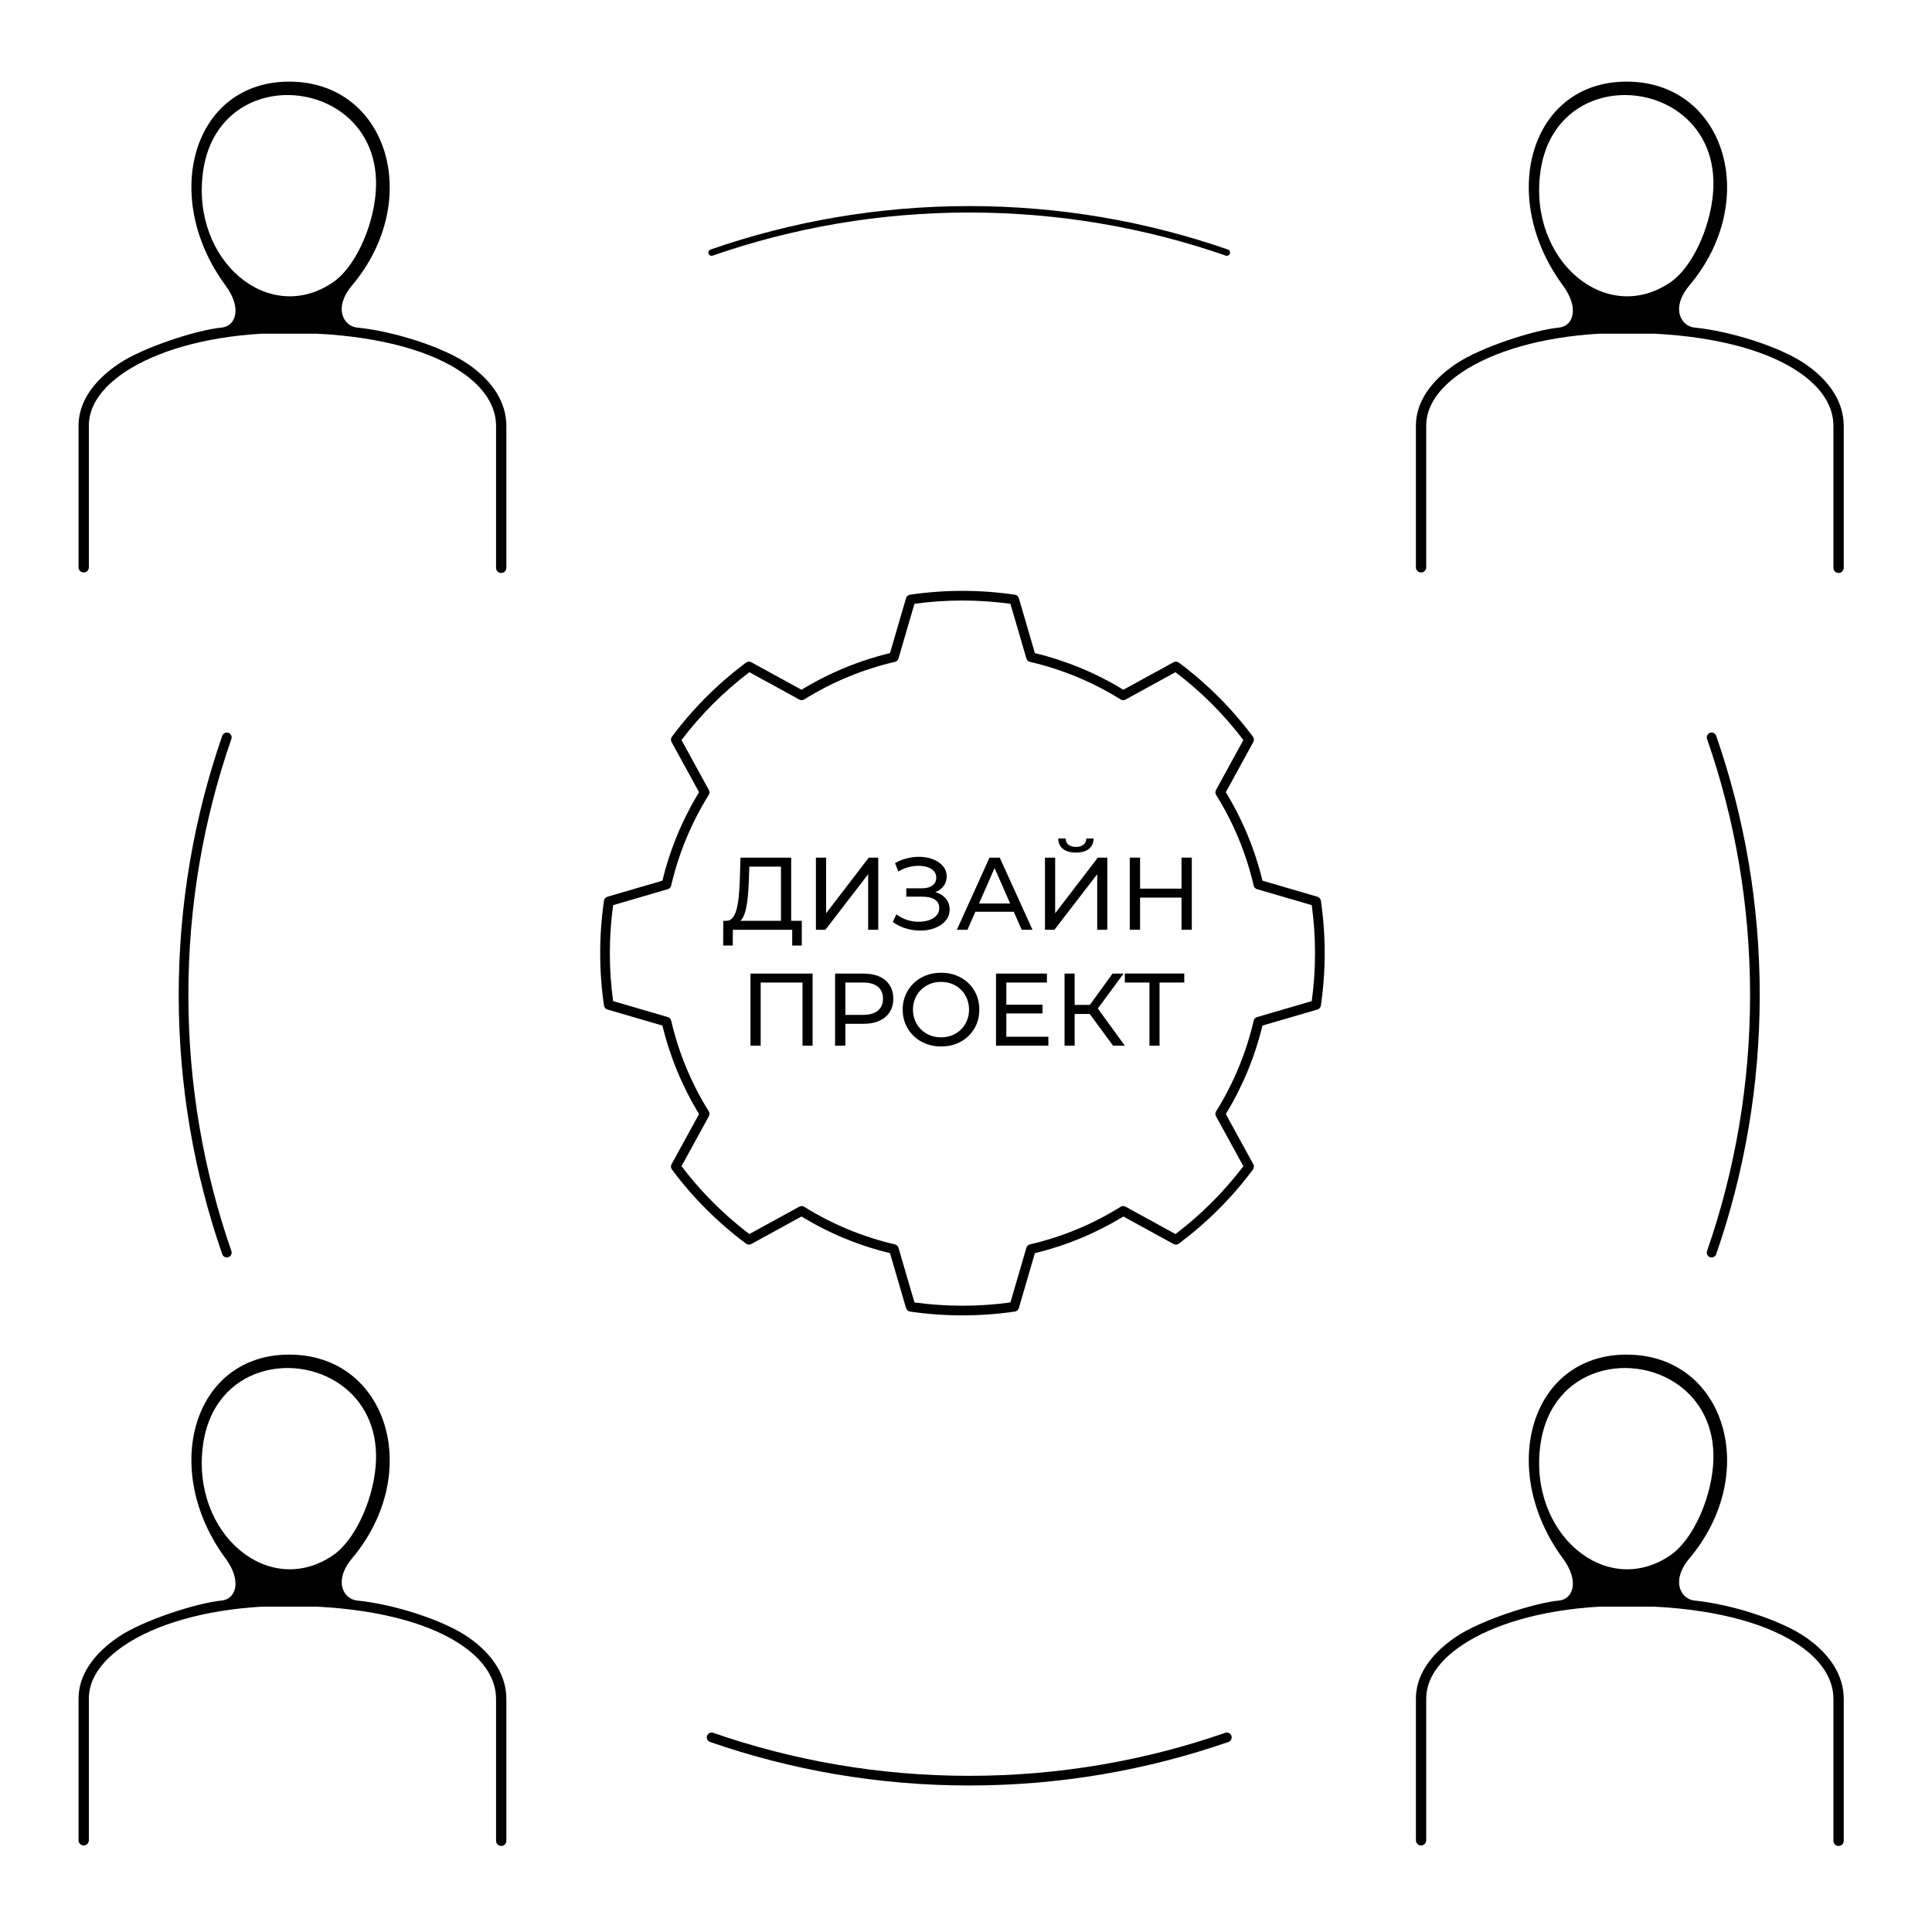 <?xml version="1.0" encoding="UTF-8" standalone="no"?><!DOCTYPE svg PUBLIC "-//W3C//DTD SVG 1.1//EN" "http://www.w3.org/Graphics/SVG/1.1/DTD/svg11.dtd"><svg width="100%" height="100%" viewBox="0 0 300 300" version="1.1" xmlns="http://www.w3.org/2000/svg" xmlns:xlink="http://www.w3.org/1999/xlink" xml:space="preserve" xmlns:serif="http://www.serif.com/" style="fill-rule:evenodd;clip-rule:evenodd;stroke-linejoin:round;stroke-miterlimit:2;"><g><path d="M121.27,143.62l0,-9.056l-4.912,-0l-0.08,2.352c-0.032,0.789 -0.082,1.547 -0.152,2.272c-0.069,0.725 -0.168,1.379 -0.296,1.96c-0.128,0.581 -0.306,1.059 -0.536,1.432c-0.229,0.373 -0.52,0.603 -0.872,0.688l-1.728,-0.288c0.416,0.032 0.76,-0.109 1.032,-0.424c0.272,-0.315 0.486,-0.757 0.64,-1.328c0.155,-0.571 0.27,-1.237 0.344,-2c0.075,-0.763 0.128,-1.581 0.16,-2.456l0.112,-3.6l7.872,-0l0,10.448l-1.584,-0Zm-8.976,3.2l0.016,-3.84l12.192,-0l0,3.84l-1.488,-0l0,-2.448l-9.216,-0l-0.016,2.448l-1.488,-0Z" style="fill-rule:nonzero;"/><path d="M126.694,144.372l0,-11.2l1.584,-0l0,8.64l6.624,-8.64l1.472,-0l0,11.2l-1.568,-0l0,-8.624l-6.64,8.624l-1.472,-0Z" style="fill-rule:nonzero;"/><path d="M138.63,143.156l0.56,-1.184c0.491,0.384 1.032,0.672 1.624,0.864c0.592,0.192 1.182,0.291 1.768,0.296c0.587,0.005 1.128,-0.072 1.624,-0.232c0.496,-0.16 0.894,-0.4 1.192,-0.72c0.299,-0.32 0.448,-0.715 0.448,-1.184c0,-0.576 -0.232,-1.013 -0.696,-1.312c-0.464,-0.299 -1.106,-0.448 -1.928,-0.448l-2.496,-0l0,-1.296l2.384,-0c0.715,-0 1.272,-0.147 1.672,-0.44c0.4,-0.293 0.6,-0.701 0.6,-1.224c0,-0.395 -0.12,-0.728 -0.36,-1c-0.24,-0.272 -0.565,-0.477 -0.976,-0.616c-0.41,-0.139 -0.874,-0.211 -1.392,-0.216c-0.517,-0.005 -1.048,0.064 -1.592,0.208c-0.544,0.144 -1.066,0.371 -1.568,0.68l-0.512,-1.312c0.683,-0.384 1.395,-0.653 2.136,-0.808c0.742,-0.155 1.459,-0.203 2.152,-0.144c0.694,0.059 1.32,0.219 1.88,0.48c0.56,0.261 1.008,0.603 1.344,1.024c0.336,0.421 0.504,0.925 0.504,1.512c0,0.533 -0.138,1.005 -0.416,1.416c-0.277,0.411 -0.661,0.725 -1.152,0.944c-0.49,0.219 -1.061,0.328 -1.712,0.328l0.064,-0.432c0.747,-0 1.395,0.12 1.944,0.36c0.55,0.24 0.976,0.579 1.28,1.016c0.304,0.437 0.456,0.944 0.456,1.52c0,0.544 -0.138,1.027 -0.416,1.448c-0.277,0.421 -0.653,0.773 -1.128,1.056c-0.474,0.283 -1.013,0.488 -1.616,0.616c-0.602,0.128 -1.234,0.171 -1.896,0.128c-0.661,-0.043 -1.314,-0.171 -1.96,-0.384c-0.645,-0.213 -1.25,-0.528 -1.816,-0.944Z" style="fill-rule:nonzero;"/><path d="M148.582,144.372l5.072,-11.2l1.584,-0l5.088,11.2l-1.68,-0l-4.528,-10.304l0.64,-0l-4.528,10.304l-1.648,-0Zm2.16,-2.8l0.432,-1.28l6.304,-0l0.464,1.28l-7.2,-0Z" style="fill-rule:nonzero;"/><path d="M162.262,144.372l0,-11.2l1.584,-0l0,8.64l6.624,-8.64l1.472,-0l0,11.2l-1.568,-0l0,-8.624l-6.64,8.624l-1.472,-0Zm4.816,-11.984c-0.874,-0 -1.549,-0.192 -2.024,-0.576c-0.474,-0.384 -0.717,-0.923 -0.728,-1.616l1.136,-0c0.011,0.416 0.16,0.739 0.448,0.968c0.288,0.229 0.678,0.344 1.168,0.344c0.48,-0 0.867,-0.115 1.16,-0.344c0.294,-0.229 0.446,-0.552 0.456,-0.968l1.12,-0c-0.01,0.693 -0.253,1.232 -0.728,1.616c-0.474,0.384 -1.144,0.576 -2.008,0.576Z" style="fill-rule:nonzero;"/><path d="M183.462,133.172l1.6,-0l0,11.2l-1.6,-0l0,-11.2Zm-6.432,11.2l-1.6,-0l0,-11.2l1.6,-0l0,11.2Zm6.576,-4.992l-6.736,-0l0,-1.392l6.736,-0l0,1.392Z" style="fill-rule:nonzero;"/><path d="M116.534,162.372l0,-11.2l9.648,-0l0,11.2l-1.568,-0l0,-10.224l0.384,0.416l-7.28,-0l0.4,-0.416l0,10.224l-1.584,-0Z" style="fill-rule:nonzero;"/><path d="M129.67,162.372l0,-11.2l4.368,-0c0.982,-0 1.819,0.155 2.512,0.464c0.694,0.309 1.227,0.757 1.6,1.344c0.374,0.587 0.56,1.285 0.56,2.096c0,0.811 -0.186,1.507 -0.56,2.088c-0.373,0.581 -0.906,1.029 -1.6,1.344c-0.693,0.315 -1.53,0.472 -2.512,0.472l-3.488,-0l0.72,-0.752l0,4.144l-1.6,-0Zm1.6,-3.984l-0.72,-0.8l3.44,-0c1.024,-0 1.8,-0.219 2.328,-0.656c0.528,-0.437 0.792,-1.056 0.792,-1.856c0,-0.8 -0.264,-1.419 -0.792,-1.856c-0.528,-0.437 -1.304,-0.656 -2.328,-0.656l-3.44,-0l0.72,-0.8l0,6.624Z" style="fill-rule:nonzero;"/><path d="M146.134,162.5c-0.853,-0 -1.645,-0.144 -2.376,-0.432c-0.73,-0.288 -1.362,-0.691 -1.896,-1.208c-0.533,-0.517 -0.949,-1.123 -1.248,-1.816c-0.298,-0.693 -0.448,-1.451 -0.448,-2.272c0,-0.821 0.15,-1.579 0.448,-2.272c0.299,-0.693 0.715,-1.299 1.248,-1.816c0.534,-0.517 1.163,-0.92 1.888,-1.208c0.726,-0.288 1.52,-0.432 2.384,-0.432c0.854,-0 1.64,0.141 2.36,0.424c0.72,0.283 1.35,0.683 1.888,1.2c0.539,0.517 0.955,1.123 1.248,1.816c0.294,0.693 0.44,1.456 0.44,2.288c0,0.832 -0.146,1.595 -0.44,2.288c-0.293,0.693 -0.709,1.299 -1.248,1.816c-0.538,0.517 -1.168,0.917 -1.888,1.2c-0.72,0.283 -1.506,0.424 -2.36,0.424Zm0,-1.424c0.619,-0 1.192,-0.107 1.72,-0.32c0.528,-0.213 0.987,-0.515 1.376,-0.904c0.39,-0.389 0.694,-0.845 0.912,-1.368c0.219,-0.523 0.328,-1.093 0.328,-1.712c0,-0.619 -0.109,-1.189 -0.328,-1.712c-0.218,-0.523 -0.522,-0.979 -0.912,-1.368c-0.389,-0.389 -0.848,-0.691 -1.376,-0.904c-0.528,-0.213 -1.101,-0.32 -1.72,-0.32c-0.629,-0 -1.208,0.107 -1.736,0.32c-0.528,0.213 -0.989,0.515 -1.384,0.904c-0.394,0.389 -0.701,0.845 -0.92,1.368c-0.218,0.523 -0.328,1.093 -0.328,1.712c0,0.619 0.11,1.189 0.328,1.712c0.219,0.523 0.526,0.979 0.92,1.368c0.395,0.389 0.856,0.691 1.384,0.904c0.528,0.213 1.107,0.32 1.736,0.32Z" style="fill-rule:nonzero;"/><path d="M156.118,156.004l5.76,-0l0,1.36l-5.76,-0l0,-1.36Zm0.144,4.976l6.528,-0l0,1.392l-8.128,-0l0,-11.2l7.904,-0l0,1.392l-6.304,-0l0,8.416Z" style="fill-rule:nonzero;"/><path d="M172.838,162.372l-4.064,-5.52l1.296,-0.8l4.592,6.32l-1.824,-0Zm-7.536,-0l0,-11.2l1.568,-0l0,11.2l-1.568,-0Zm1.088,-4.928l0,-1.408l3.632,-0l0,1.408l-3.632,-0Zm3.824,-0.496l-1.472,-0.224l4.016,-5.552l1.712,-0l-4.256,5.776Z" style="fill-rule:nonzero;"/><path d="M178.486,162.372l0,-10.224l0.4,0.416l-4.224,-0l0,-1.392l9.232,-0l0,1.392l-4.224,-0l0.384,-0.416l0,10.224l-1.568,-0Z" style="fill-rule:nonzero;"/></g><path d="M34.413,50.866c-3.831,0.371 -12.136,3.036 -15.973,5.617c-4.02,2.702 -6.242,6.055 -6.242,9.579l-0,22.03c-0,0.442 0.358,0.8 0.8,0.8c0.441,0 0.8,-0.358 0.8,-0.8l-0,-22.03c-0,-3.062 2.042,-5.903 5.535,-8.252c4.789,-3.22 12.273,-5.475 21.347,-5.996l0.008,-0l8.519,-0c10.225,0.523 17.917,2.805 22.636,6.088c3.368,2.342 5.185,5.179 5.185,8.24l-0,22.03c-0,0.442 0.358,0.8 0.8,0.8c0.441,0 0.8,-0.358 0.8,-0.8c-0,0 -0,-13.797 -0,-22.03c-0,-3.525 -1.993,-6.856 -5.871,-9.554c-3.915,-2.723 -11.724,-5.175 -17.288,-5.722c-1.274,-0.126 -2.348,-1.192 -2.406,-2.738c-0.041,-1.084 0.411,-2.392 1.59,-3.794c11.186,-13.293 5.501,-31.659 -9.743,-31.659c-14.986,0 -20.042,17.887 -9.893,31.644c2.629,3.563 1.577,6.335 -0.604,6.547l0,-0Zm17.327,-7.051c-10.005,6.869 -22.063,-3.351 -20.223,-17.069c1.687,-12.58 14.911,-14.802 22.163,-8.801c3.11,2.573 5.114,6.66 4.65,12.086c-0.476,5.558 -3.324,11.542 -6.59,13.784l0,-0Z" style="fill-rule:nonzero;"/><path d="M34.413,248.532c-3.831,0.372 -12.136,3.037 -15.973,5.617c-4.02,2.703 -6.242,6.056 -6.242,9.58l-0,22.03c-0,0.441 0.358,0.8 0.8,0.8c0.441,-0 0.8,-0.359 0.8,-0.8l-0,-22.03c-0,-3.063 2.042,-5.903 5.535,-8.252c4.789,-3.221 12.273,-5.476 21.347,-5.996l0.008,-0.001l8.519,0c10.225,0.524 17.917,2.806 22.636,6.088c3.368,2.343 5.185,5.18 5.185,8.241l-0,22.03c-0,0.441 0.358,0.8 0.8,0.8c0.441,-0 0.8,-0.359 0.8,-0.8c-0,-0 -0,-13.797 -0,-22.03c-0,-3.526 -1.993,-6.856 -5.871,-9.554c-3.915,-2.724 -11.724,-5.175 -17.288,-5.723c-1.274,-0.125 -2.348,-1.191 -2.406,-2.737c-0.041,-1.085 0.411,-2.392 1.59,-3.794c11.186,-13.294 5.501,-31.659 -9.743,-31.659c-14.986,-0 -20.042,17.887 -9.893,31.644c2.629,3.563 1.577,6.335 -0.604,6.546l0,0Zm17.327,-7.05c-10.005,6.868 -22.063,-3.351 -20.223,-17.069c1.687,-12.581 14.911,-14.803 22.163,-8.802c3.11,2.574 5.114,6.66 4.65,12.086c-0.476,5.558 -3.324,11.543 -6.59,13.785l0,-0Z" style="fill-rule:nonzero;"/><path d="M242.08,50.866c-3.831,0.371 -12.136,3.036 -15.974,5.617c-4.019,2.702 -6.242,6.055 -6.242,9.579l0,22.03c0,0.442 0.359,0.8 0.8,0.8c0.442,0 0.8,-0.358 0.8,-0.8l0,-22.03c0,-3.062 2.042,-5.903 5.535,-8.252c4.79,-3.22 12.274,-5.475 21.348,-5.996l0.008,-0l8.518,-0c10.226,0.523 17.918,2.805 22.637,6.088c3.367,2.342 5.184,5.179 5.184,8.24l0,22.03c0,0.442 0.359,0.8 0.8,0.8c0.442,0 0.8,-0.358 0.8,-0.8c0,0 0,-13.797 0,-22.03c0,-3.525 -1.992,-6.856 -5.87,-9.554c-3.916,-2.723 -11.724,-5.175 -17.288,-5.722c-1.274,-0.126 -2.349,-1.192 -2.406,-2.738c-0.041,-1.084 0.411,-2.392 1.59,-3.794c11.186,-13.293 5.501,-31.659 -9.743,-31.659c-14.986,0 -20.043,17.887 -9.893,31.644c2.628,3.563 1.577,6.335 -0.604,6.547l-0,-0Zm17.327,-7.051c-10.005,6.869 -22.063,-3.351 -20.224,-17.069c1.688,-12.58 14.912,-14.802 22.164,-8.801c3.11,2.573 5.114,6.66 4.649,12.086c-0.476,5.558 -3.324,11.542 -6.589,13.784l0,-0Z" style="fill-rule:nonzero;"/><path d="M242.08,248.532c-3.831,0.372 -12.136,3.037 -15.974,5.617c-4.019,2.703 -6.242,6.056 -6.242,9.58l0,22.03c0,0.441 0.359,0.8 0.8,0.8c0.442,-0 0.8,-0.359 0.8,-0.8l0,-22.03c0,-3.063 2.042,-5.903 5.535,-8.252c4.79,-3.221 12.274,-5.476 21.348,-5.996l0.008,-0.001l8.518,0c10.226,0.524 17.918,2.806 22.637,6.088c3.367,2.343 5.184,5.18 5.184,8.241l0,22.03c0,0.441 0.359,0.8 0.8,0.8c0.442,-0 0.8,-0.359 0.8,-0.8c0,-0 0,-13.797 0,-22.03c0,-3.526 -1.992,-6.856 -5.87,-9.554c-3.916,-2.724 -11.724,-5.175 -17.288,-5.723c-1.274,-0.125 -2.349,-1.191 -2.406,-2.737c-0.041,-1.085 0.411,-2.392 1.59,-3.794c11.186,-13.294 5.501,-31.659 -9.743,-31.659c-14.986,-0 -20.043,17.887 -9.893,31.644c2.628,3.563 1.577,6.335 -0.604,6.546l-0,0Zm17.327,-7.05c-10.005,6.868 -22.063,-3.351 -20.224,-17.069c1.688,-12.581 14.912,-14.803 22.164,-8.802c3.11,2.574 5.114,6.66 4.649,12.086c-0.476,5.558 -3.324,11.543 -6.589,13.785l0,-0Z" style="fill-rule:nonzero;"/><path d="M190.258,269.071c-12.457,4.327 -25.835,6.679 -39.758,6.679c-13.923,-0 -27.301,-2.352 -39.758,-6.679c-0.391,-0.136 -0.818,0.071 -0.954,0.462c-0.136,0.391 0.071,0.819 0.462,0.955c12.611,4.381 26.155,6.762 40.25,6.762c14.095,-0 27.639,-2.381 40.25,-6.762c0.391,-0.136 0.598,-0.564 0.462,-0.955c-0.136,-0.391 -0.563,-0.598 -0.954,-0.462Z"/><path d="M110.66,39.693c12.483,-4.337 25.888,-6.693 39.84,-6.693c13.952,-0 27.357,2.356 39.84,6.693c0.26,0.091 0.546,-0.048 0.636,-0.308c0.091,-0.261 -0.047,-0.546 -0.308,-0.637c-12.586,-4.372 -26.102,-6.748 -40.168,-6.748c-14.066,-0 -27.582,2.376 -40.168,6.748c-0.261,0.091 -0.399,0.376 -0.308,0.637c0.09,0.26 0.376,0.399 0.636,0.308Z"/><path d="M35.929,194.258c-4.327,-12.457 -6.679,-25.835 -6.679,-39.758c0,-13.923 2.352,-27.301 6.679,-39.758c0.136,-0.391 -0.071,-0.818 -0.462,-0.954c-0.391,-0.136 -0.819,0.071 -0.955,0.462c-4.381,12.611 -6.762,26.155 -6.762,40.25c0,14.095 2.381,27.639 6.762,40.25c0.136,0.391 0.564,0.598 0.955,0.462c0.391,-0.136 0.598,-0.563 0.462,-0.954Z"/><path d="M265.071,114.742c4.327,12.457 6.679,25.835 6.679,39.758c0,13.923 -2.352,27.301 -6.679,39.758c-0.136,0.391 0.071,0.818 0.462,0.954c0.391,0.136 0.819,-0.071 0.955,-0.462c4.381,-12.611 6.762,-26.155 6.762,-40.25c0,-14.095 -2.381,-27.639 -6.762,-40.25c-0.136,-0.391 -0.564,-0.598 -0.955,-0.462c-0.391,0.136 -0.598,0.563 -0.462,0.954Z"/><path d="M158.202,92.875c-0.082,-0.282 -0.321,-0.49 -0.611,-0.532c-5.401,-0.791 -10.888,-0.791 -16.289,-0c-0.29,0.042 -0.529,0.25 -0.611,0.532l-2.494,8.539c-4.847,1.17 -9.482,3.09 -13.737,5.69c-0,0 -7.802,-4.275 -7.802,-4.275c-0.257,-0.141 -0.573,-0.119 -0.808,0.056c-4.378,3.261 -8.258,7.141 -11.518,11.518c-0.175,0.236 -0.197,0.551 -0.056,0.809l4.274,7.802c-2.599,4.254 -4.519,8.889 -5.69,13.737c0,-0.001 -8.539,2.493 -8.539,2.493c-0.282,0.083 -0.489,0.321 -0.532,0.612c-0.79,5.4 -0.79,10.888 0,16.288c0.043,0.291 0.25,0.529 0.532,0.612l8.539,2.494c1.171,4.847 3.091,9.482 5.69,13.737c0,-0.001 -4.274,7.801 -4.274,7.801c-0.141,0.258 -0.119,0.573 0.056,0.809c3.26,4.377 7.14,8.257 11.518,11.518c0.235,0.175 0.551,0.197 0.808,0.056l7.802,-4.275c4.255,2.6 8.89,4.52 13.737,5.69c-0,-0 2.494,8.539 2.494,8.539c0.082,0.282 0.321,0.49 0.611,0.532c5.401,0.791 10.888,0.791 16.289,0c0.29,-0.042 0.529,-0.25 0.611,-0.532l2.494,-8.539c4.847,-1.17 9.482,-3.09 13.737,-5.69c-0,-0 7.802,4.275 7.802,4.275c0.257,0.141 0.573,0.119 0.808,-0.056c4.378,-3.261 8.258,-7.141 11.518,-11.518c0.175,-0.236 0.197,-0.551 0.056,-0.809l-4.275,-7.802c2.6,-4.254 4.52,-8.889 5.69,-13.737c0,0.001 8.54,-2.493 8.54,-2.493c0.281,-0.083 0.489,-0.321 0.532,-0.612c0.79,-5.4 0.79,-10.888 -0,-16.288c-0.043,-0.291 -0.251,-0.529 -0.532,-0.612l-8.54,-2.494c-1.17,-4.847 -3.09,-9.482 -5.69,-13.737c0,0.001 4.275,-7.801 4.275,-7.801c0.141,-0.258 0.119,-0.573 -0.056,-0.809c-3.26,-4.377 -7.14,-8.257 -11.518,-11.518c-0.235,-0.175 -0.551,-0.197 -0.808,-0.056l-7.802,4.275c-4.255,-2.6 -8.89,-4.52 -13.737,-5.69c0,0 -2.494,-8.539 -2.494,-8.539Zm-1.304,0.884l2.481,8.495c0.076,0.26 0.286,0.459 0.55,0.52c4.984,1.155 9.743,3.126 14.084,5.834c0.23,0.143 0.52,0.152 0.758,0.021l7.76,-4.252c3.977,3.016 7.522,6.561 10.538,10.538c0,0 -4.252,7.761 -4.252,7.761c-0.13,0.237 -0.122,0.527 0.021,0.757c2.708,4.341 4.679,9.1 5.834,14.084c0.062,0.264 0.26,0.475 0.521,0.551l8.494,2.481c0.679,4.944 0.679,9.958 -0,14.902c-0,0 -8.494,2.481 -8.494,2.481c-0.261,0.076 -0.459,0.287 -0.521,0.551c-1.155,4.984 -3.126,9.743 -5.834,14.084c-0.143,0.23 -0.151,0.52 -0.021,0.757l4.252,7.761c-3.016,3.976 -6.561,7.522 -10.537,10.538c-0.001,-0 -7.761,-4.252 -7.761,-4.252c-0.238,-0.131 -0.528,-0.122 -0.758,0.021c-4.341,2.708 -9.1,4.679 -14.084,5.834c-0.264,0.061 -0.474,0.26 -0.55,0.52l-2.481,8.495c-4.945,0.679 -9.959,0.679 -14.903,-0c-0,-0 -2.481,-8.495 -2.481,-8.495c-0.076,-0.26 -0.286,-0.459 -0.551,-0.52c-4.984,-1.155 -9.743,-3.126 -14.084,-5.834c-0.23,-0.143 -0.519,-0.152 -0.757,-0.021l-7.761,4.252c-3.976,-3.016 -7.521,-6.561 -10.537,-10.538c-0.001,-0 4.252,-7.761 4.252,-7.761c0.13,-0.237 0.122,-0.527 -0.022,-0.757c-2.707,-4.341 -4.678,-9.1 -5.834,-14.084c-0.061,-0.264 -0.26,-0.475 -0.52,-0.551l-8.494,-2.481c-0.679,-4.944 -0.679,-9.958 -0,-14.902c-0,-0 8.494,-2.481 8.494,-2.481c0.26,-0.076 0.459,-0.287 0.52,-0.551c1.156,-4.984 3.127,-9.743 5.834,-14.084c0.144,-0.23 0.152,-0.52 0.022,-0.757l-4.253,-7.761c3.016,-3.976 6.562,-7.522 10.538,-10.538c0,0 7.761,4.252 7.761,4.252c0.238,0.131 0.527,0.122 0.757,-0.021c4.341,-2.708 9.1,-4.679 14.084,-5.834c0.265,-0.061 0.475,-0.26 0.551,-0.52l2.481,-8.495c4.944,-0.679 9.958,-0.679 14.902,0l0.001,0Z"/></svg>